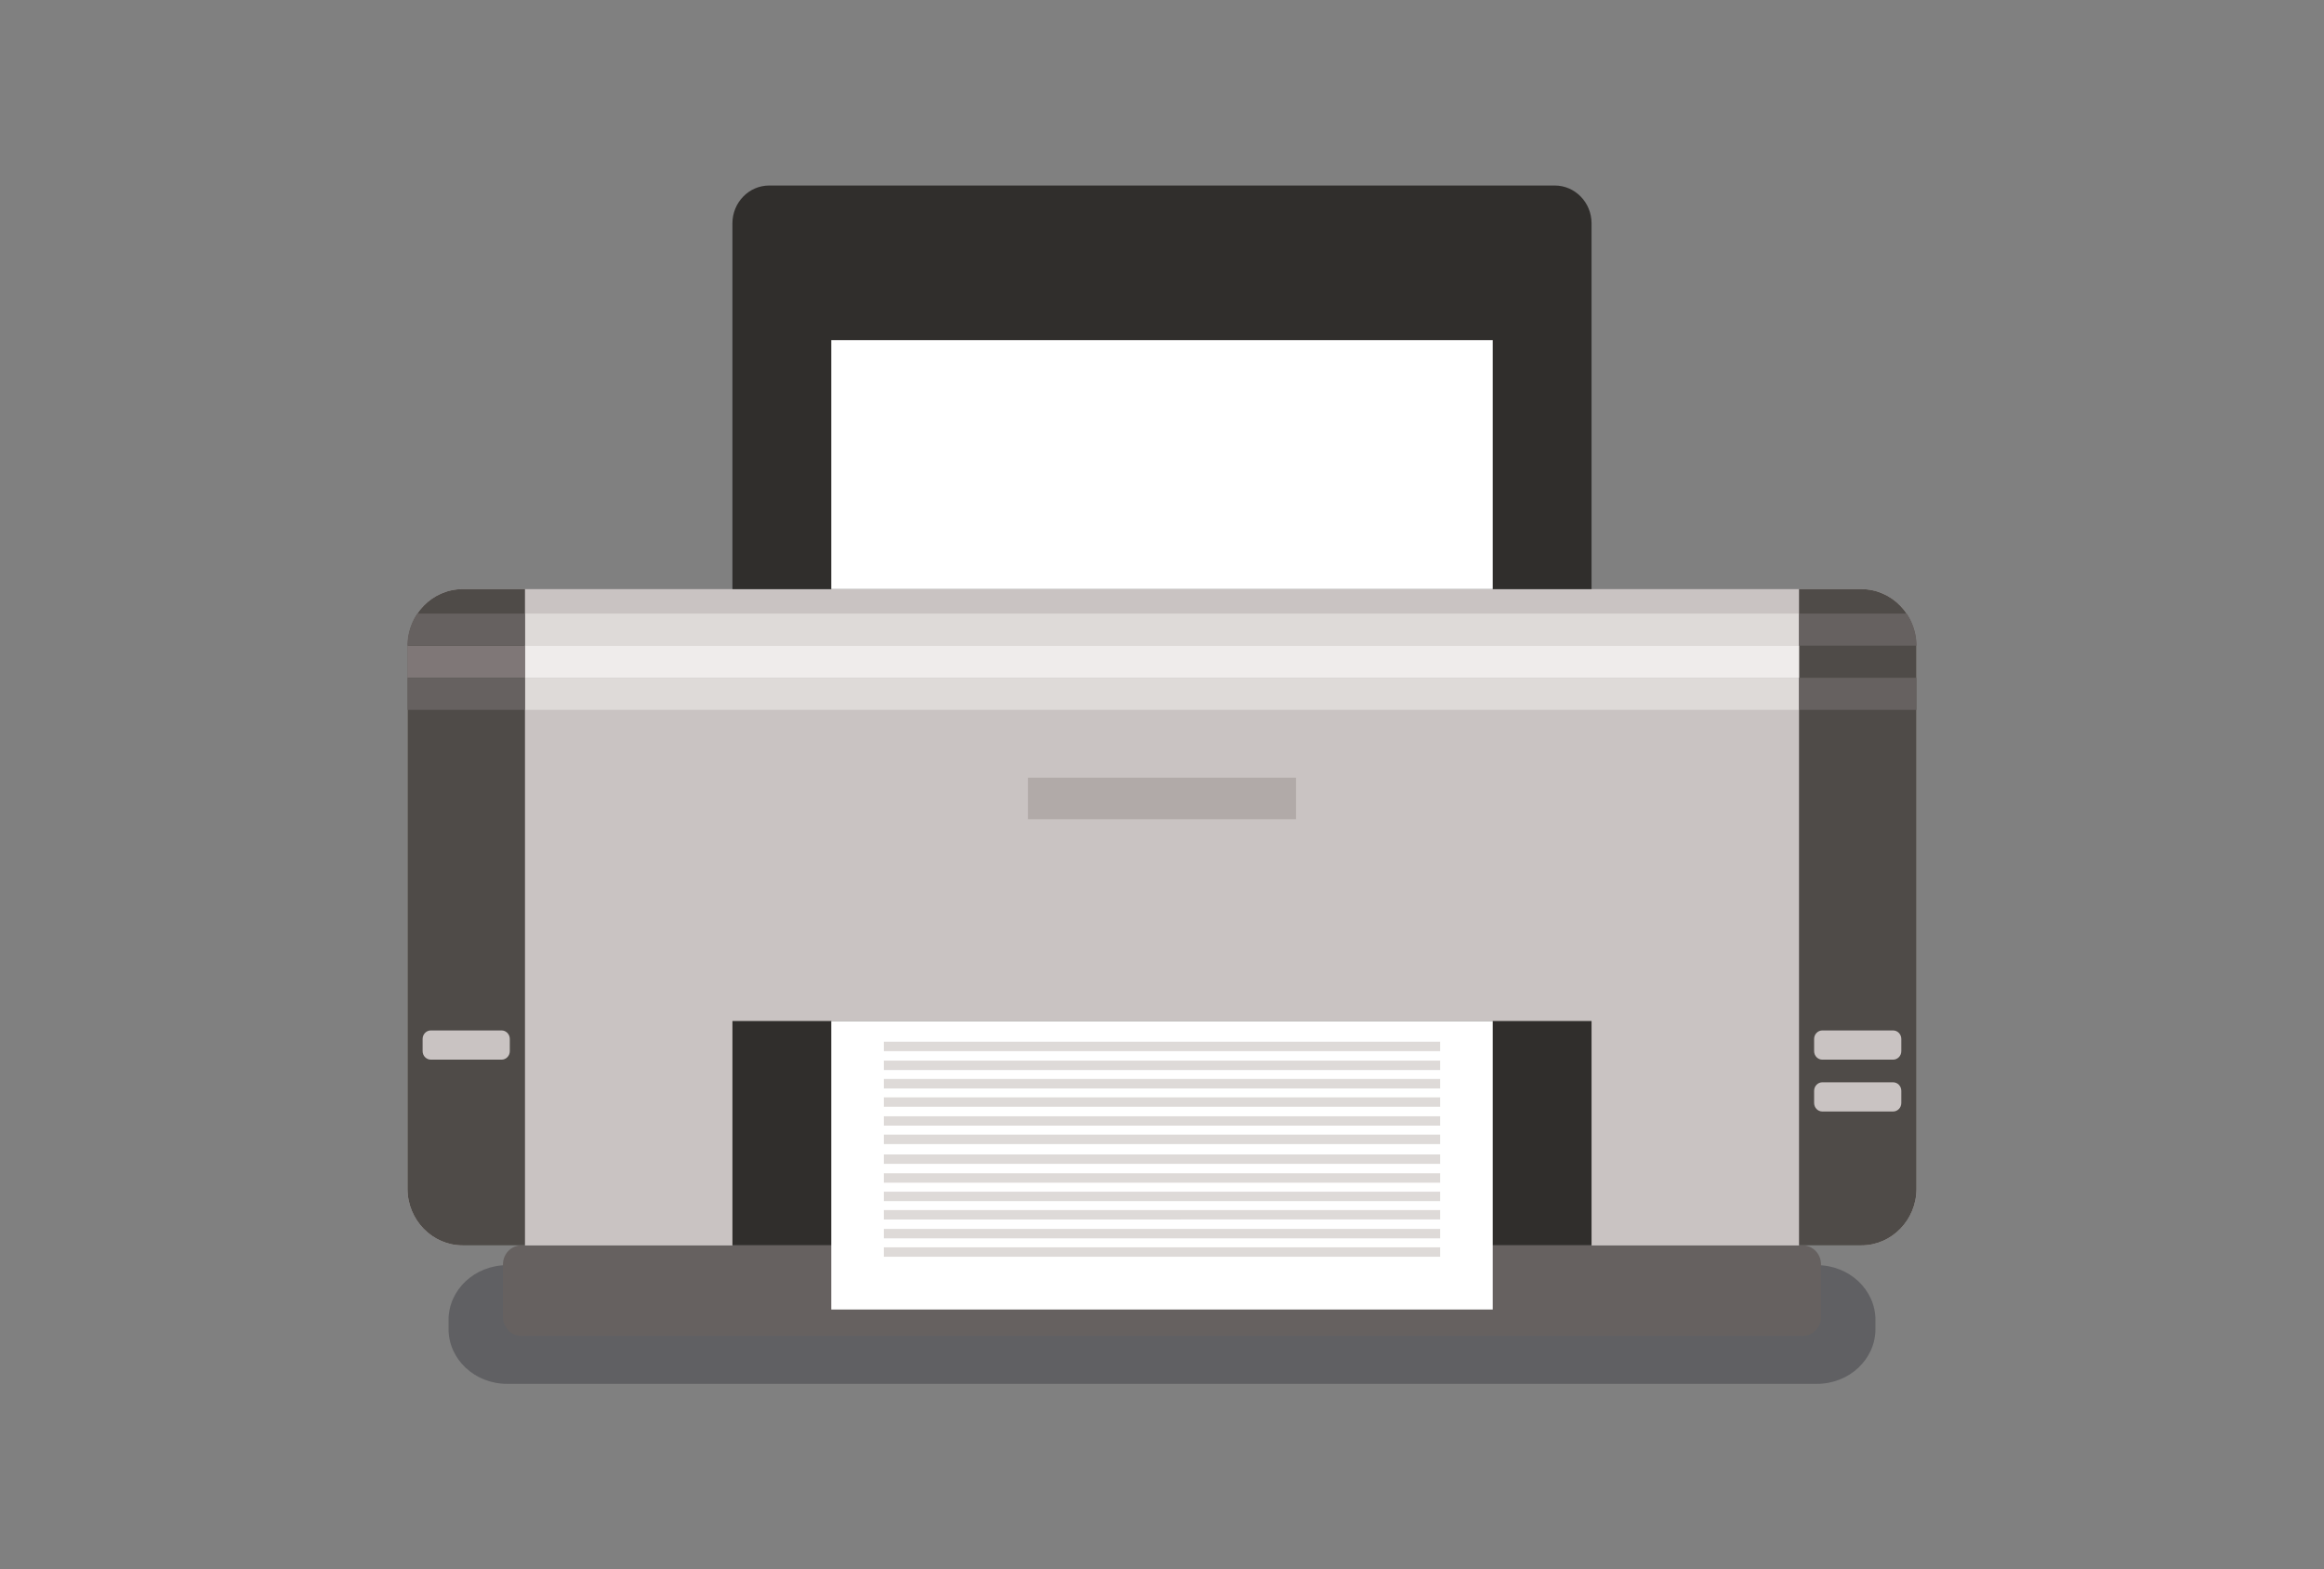 <svg xmlns="http://www.w3.org/2000/svg" viewBox="0 0 422 285"><rect x="0" y="0" width="422" height="285" fill="#808080" stroke="none"/><path opacity=".3" fill="#171420" d="M329.923 229.758H92.077c-5.87 0-10.627 4.458-10.627 9.956v1.64c0 5.498 4.758 9.956 10.627 9.956h237.846c5.87 0 10.627-4.458 10.627-9.956v-1.64c0-5.498-4.758-9.956-10.627-9.956z"/><g fill-rule="evenodd" clip-rule="evenodd"><path fill="#666160" d="M94.67 226.165h232.658c1.837 0 3.337 1.544 3.337 3.43v9.586c0 1.89-1.5 3.43-3.337 3.43H94.67c-1.835 0-3.336-1.54-3.336-3.43v-9.586c0-1.885 1.5-3.43 3.336-3.43z"/><path fill="#C9C3C2" d="M83.995 106.985h254.01c5.5 0 10 4.62 10 10.274v98.632c0 5.65-4.5 10.274-10 10.274H83.996c-5.497 0-10-4.623-10-10.274V117.26c0-5.655 4.502-10.275 10-10.275z"/><path fill="#302E2C" d="M132.997 106.985H289v-66.44c0-3.768-3-6.854-6.667-6.854h-142.67c-3.666 0-6.666 3.086-6.666 6.854v66.44z"/><path fill="#FFF" d="M150.95 61.776h120.1v45.21h-120.1z"/><path fill="#4F4B48" d="M95.328 226.165v-119.18H83.995c-5.497 0-10 4.625-10 10.274v98.632c0 5.65 4.502 10.274 10 10.274h11.333zM326.672 106.985v119.18h11.33c5.502 0 10.003-4.623 10.003-10.274V117.26c0-5.65-4.5-10.274-10.003-10.274h-11.33z"/><path fill="#302E2C" d="M132.997 185.417H289v40.748H132.997z"/><path fill="#FFF" d="M150.95 185.417h120.1v52.395h-120.1z"/><path fill="#DEDAD8" d="M95.328 111.43h231.344v5.83H95.328z"/><path fill="#EFECEB" d="M95.328 117.26h231.344v5.824H95.328z"/><path fill="#DEDAD8" d="M95.328 123.084h231.344v5.828H95.328z"/><path fill="#7F7777" d="M73.995 117.26h21.333v5.824H73.995z"/><path fill="#666160" d="M73.995 123.084h21.333v5.828H73.995zM73.995 117.26h21.333v-5.83H75.77a10.418 10.418 0 0 0-1.775 5.83zM326.672 111.43v5.83h21.333a10.4 10.4 0 0 0-1.78-5.83h-19.553zM326.672 123.084h21.333v5.828h-21.333z"/><path fill="#B1AAA8" d="M186.664 141.236h48.668v7.533h-48.668z"/><path fill="#DEDAD8" d="M160.496 189.185H261.5v1.71H160.497zM160.496 192.61H261.5v1.71H160.497zM160.496 195.948H261.5v1.714H160.497zM160.496 199.288H261.5V201H160.497zM160.496 202.712H261.5v1.71H160.497zM160.496 206.048H261.5v1.717H160.497zM160.496 209.647H261.5v1.71H160.497zM160.496 213.07H261.5v1.713H160.497zM160.496 216.41H261.5v1.712H160.497zM160.496 219.75H261.5v1.71H160.497zM160.496 223.176H261.5v1.71H160.497zM160.496 226.515H261.5v1.71H160.497z"/><path fill="#C9C3C2" d="M330.914 187.128h12.836c.823 0 1.498.695 1.498 1.54v2.228c0 .85-.675 1.54-1.498 1.54h-12.836c-.826 0-1.5-.69-1.5-1.54v-2.227c0-.847.674-1.542 1.5-1.542zM330.914 196.548h12.836c.823 0 1.498.693 1.498 1.54v2.225c0 .848-.675 1.54-1.498 1.54h-12.836c-.826 0-1.5-.692-1.5-1.54v-2.226c0-.846.674-1.54 1.5-1.54zM78.24 187.128h12.833c.826 0 1.5.695 1.5 1.54v2.228c0 .85-.674 1.54-1.5 1.54H78.24c-.826 0-1.5-.69-1.5-1.54v-2.227c0-.847.674-1.542 1.5-1.542z"/></g></svg>